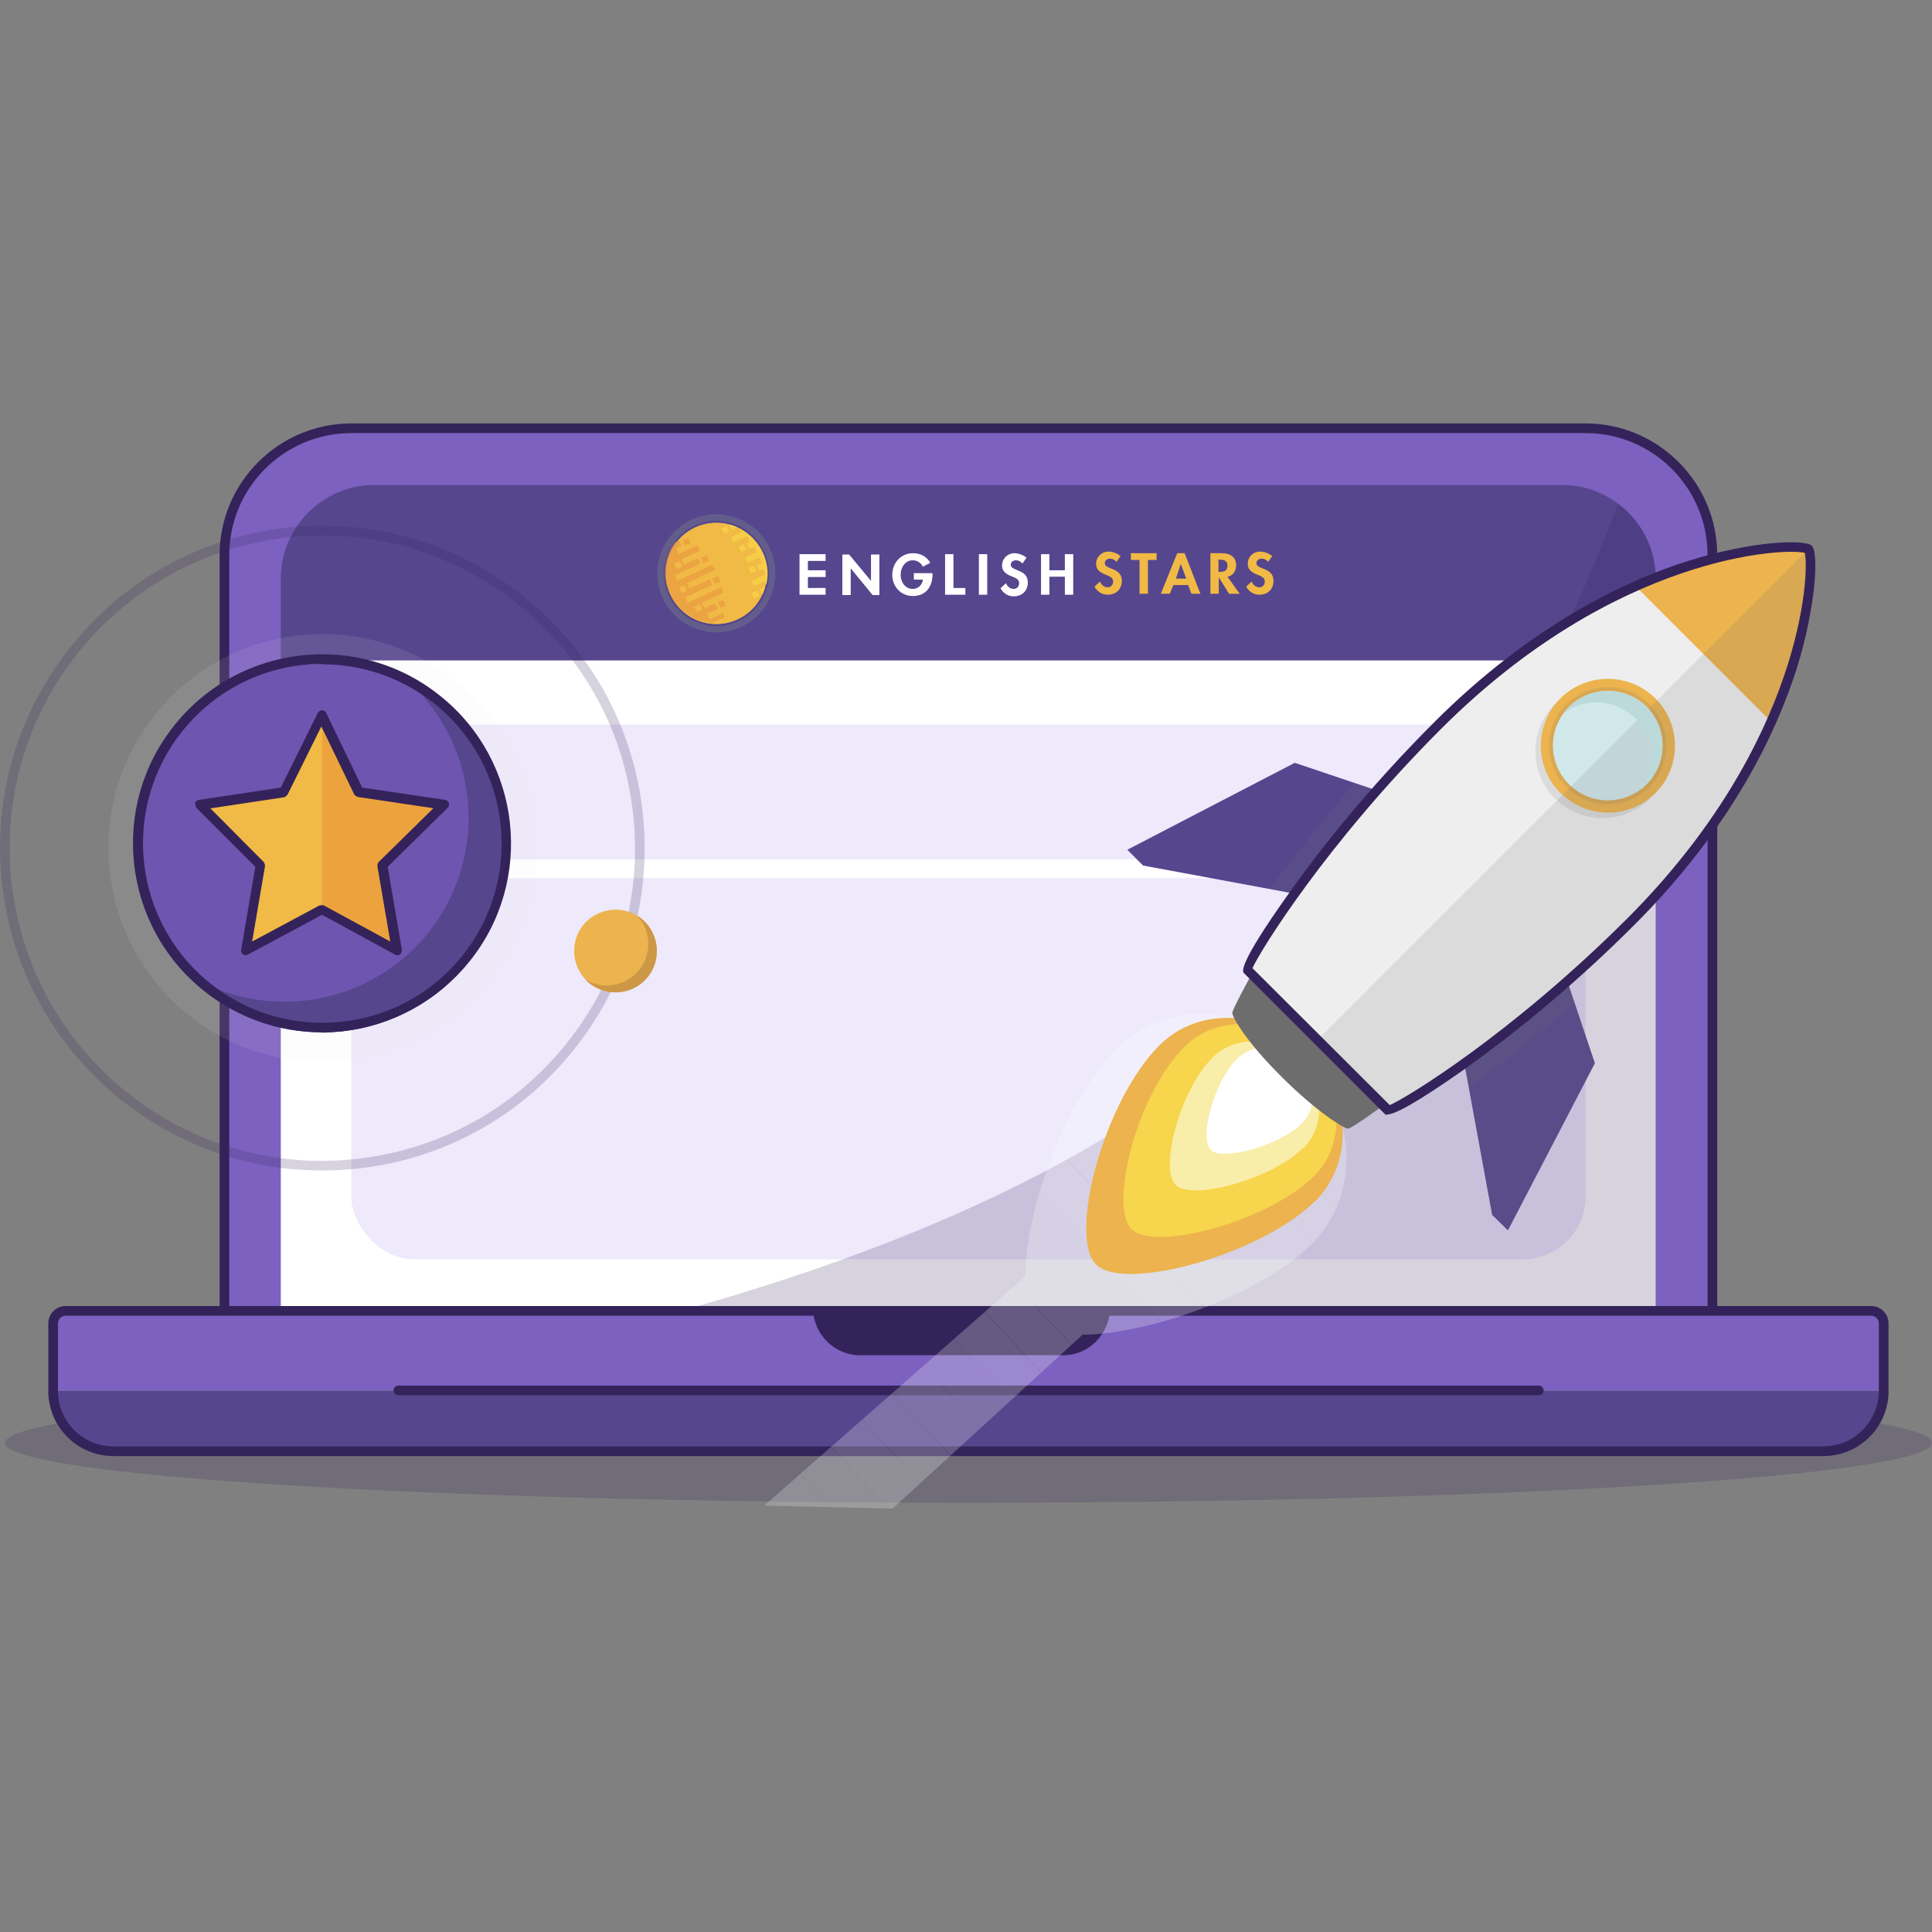 <?xml version="1.0" encoding="UTF-8"?>
<svg xmlns="http://www.w3.org/2000/svg" xmlns:xlink="http://www.w3.org/1999/xlink" viewBox="0 0 60 60">
  <rect x="0" y="0" width="60" height="60" fill="#808080" stroke="none"/>
  <defs>
    <style>
      .cls-1 {
        fill: none;
      }

      .cls-2 {
        fill: #f1f1f1;
      }

      .cls-3 {
        fill: #6d6d6d;
      }

      .cls-4 {
        fill: #7c61c0;
      }

      .cls-5 {
        fill: #e99840;
      }

      .cls-6 {
        opacity: .15;
      }

      .cls-6, .cls-7 {
        mix-blend-mode: multiply;
      }

      .cls-8 {
        fill: #f1b945;
      }

      .cls-9 {
        fill: #efefef;
      }

      .cls-10 {
        fill: #eee9fb;
      }

      .cls-11 {
        fill: #55468e;
      }

      .cls-12 {
        isolation: isolate;
      }

      .cls-13 {
        fill: #eda33d;
      }

      .cls-14 {
        clip-path: url(#clippath-1);
      }

      .cls-15 {
        fill: #fff;
      }

      .cls-16 {
        fill: #34235a;
      }

      .cls-17 {
        fill: #6a6a89;
      }

      .cls-18 {
        fill: #fafafa;
      }

      .cls-19 {
        fill: #f8f8f8;
      }

      .cls-20 {
        opacity: .65;
      }

      .cls-21 {
        opacity: .2;
      }

      .cls-22 {
        opacity: .25;
      }

      .cls-23 {
        opacity: .1;
      }

      .cls-24 {
        fill: #f7f7f7;
      }

      .cls-25 {
        fill: #fefefe;
      }

      .cls-26 {
        fill: #f9edaa;
      }

      .cls-27 {
        fill: #bcdada;
      }

      .cls-28 {
        fill: #f5f5f5;
      }

      .cls-29 {
        fill: #f7d54c;
      }

      .cls-30 {
        fill: #f3f3f3;
      }

      .cls-31 {
        fill: #6e55b0;
      }

      .cls-32 {
        fill: #fbfbfb;
      }

      .cls-33 {
        fill: #fcfcfc;
      }

      .cls-34 {
        fill: #cc9846;
      }

      .cls-35 {
        fill: #ecb34e;
      }

      .cls-36 {
        fill: #eee;
      }

      .cls-37 {
        fill: #eee;
      }

      .cls-38 {
        clip-path: url(#clippath);
      }

      .cls-39 {
        fill: #f6cd47;
      }

      .cls-40 {
        fill: #d1e8eb;
      }

      .cls-41 {
        fill: #fdfdfd;
      }
    </style>
    <clipPath id="clippath">
      <path class="cls-1" d="M40.48,32.83c-1.68-1.67-4.27-1.8-5.79-.28-1.66,1.66-2.84,5.05-2.85,7.09l-8.11,7.12,3.99.09,5.9-5.4c2.05-.01,5.54-1.24,7.13-2.83,1.52-1.52,1.4-4.11-.27-5.78Z"/>
    </clipPath>
    <clipPath id="clippath-1">
      <path class="cls-1" d="M15.2,30.49c2.29-2.86,1.83-7.05-1.03-9.34-2.87-2.29-7.05-1.83-9.34,1.03-2.29,2.86-1.83,7.05,1.03,9.34,2.86,2.29,7.05,1.83,9.34-1.03Z"/>
    </clipPath>
  </defs>
  <g class="cls-12">
    <g id="Layer_1" data-name="Layer 1">
      <g>
        <g>
          <g class="cls-21">
            <ellipse class="cls-16" cx="30.08" cy="44.81" rx="29.92" ry="1.86"/>
          </g>
          <path class="cls-15" d="M52.28,17.97v22.84c0,.06,0,.12,0,.19H7.84c0-.06,0-.12,0-.19v-22.84c0-1.6,1.37-2.91,3.03-2.91h38.38c1.67,0,3.03,1.31,3.03,2.91Z"/>
          <path class="cls-11" d="M51.53,17.77v2.74H8.62v-2.74c0-1.6,1.32-2.91,2.93-2.91h37.06c1.61,0,2.93,1.31,2.93,2.91Z"/>
          <g>
            <path class="cls-4" d="M53.18,17.38v23.62h-1.76c0-.06,0-.12,0-.19v-22.84c0-1.6-1.31-2.91-2.91-2.91H11.63c-1.6,0-2.91,1.31-2.91,2.91v22.84c0,.06,0,.12,0,.19h-1.76v-23.62c0-2.17,1.77-3.94,3.94-3.94h38.33c2.17,0,3.94,1.77,3.94,3.94Z"/>
            <path class="cls-16" d="M53.33,41.01H6.82v-23.77c0-2.26,1.84-4.09,4.09-4.09h38.33c2.26,0,4.09,1.84,4.09,4.09v23.77ZM7.12,40.71h45.91v-23.47c0-2.09-1.7-3.79-3.79-3.79H10.91c-2.09,0-3.79,1.7-3.79,3.79v23.47Z"/>
          </g>
          <rect class="cls-10" x="10.91" y="22.5" width="38.33" height="4.19" rx="2" ry="2"/>
          <rect class="cls-10" x="10.91" y="27.27" width="38.33" height="11.84" rx="1.95" ry="1.95"/>
          <g class="cls-21">
            <path class="cls-16" d="M51.43,18.02v22.85c0,1.6-1.31,2.92-2.92,2.92H11.62c-.7,0-1.35-.25-1.85-.66,6.65-1.03,16.31-3.14,23.65-7.28,9.55-5.39,14.37-13.51,16.83-20.21.76.55,1.18,1.45,1.18,2.39Z"/>
          </g>
          <g>
            <g>
              <path class="cls-15" d="M58.11,40.61H2.04c-.22,0-.39.18-.39.39v2.09s0,.06,0,.09c.05,1,.87,1.79,1.88,1.79h53.09c1.01,0,1.83-.79,1.88-1.79,0-.03,0-.06,0-.09v-2.09c0-.22-.17-.39-.39-.39ZM34.36,40.65c0,.4-.16.75-.42,1.01-.26.26-.62.42-1.01.42h-6.12c-.79,0-1.43-.64-1.43-1.43h8.98Z"/>
              <g>
                <path class="cls-4" d="M58.11,40.61H2.04c-.22,0-.39.18-.39.39v2.09s0,.06,0,.09h56.85s0-.06,0-.09v-2.09c0-.22-.17-.39-.39-.39ZM33.94,41.66c-.26.26-.62.42-1.01.42h-6.12c-.79,0-1.43-.64-1.43-1.43h8.98c0,.4-.16.75-.42,1.01Z"/>
                <path class="cls-11" d="M58.5,43.18c-.05,1-.87,1.79-1.88,1.79H3.53c-1.01,0-1.83-.79-1.88-1.79h56.85Z"/>
              </g>
              <path class="cls-16" d="M34.47,40.62c0,.41-.17.77-.43,1.04-.26.27-.63.43-1.04.43h-6.28c-.81,0-1.47-.66-1.47-1.47h9.21Z"/>
              <path class="cls-16" d="M47.78,43.33H12.37c-.08,0-.15-.07-.15-.15s.07-.15.15-.15h35.42c.08,0,.15.07.15.15s-.07.15-.15.15Z"/>
            </g>
            <path class="cls-16" d="M56.62,45.22H3.53c-1.09,0-1.98-.85-2.03-1.94,0-.02,0-.06,0-.09v-2.09c0-.3.24-.54.54-.54h56.07c.3,0,.54.24.54.54v2.09s0,.07,0,.1c-.05,1.08-.94,1.93-2.03,1.93ZM2.04,40.86c-.13,0-.24.11-.24.24v2.09s0,.05,0,.07c.04.94.8,1.66,1.73,1.66h53.09c.93,0,1.68-.73,1.73-1.65,0-.03,0-.06,0-.08v-2.09c0-.13-.11-.24-.24-.24H2.04Z"/>
          </g>
        </g>
        <g>
          <path class="cls-15" d="M25.09,17.43v.28h.55v.21h-.55v.34h.55v.21h-.81v-1.26h.81v.21h-.55Z"/>
          <path class="cls-15" d="M26.16,17.22h.21l.68.82h0v-.82h.26v1.26h-.21l-.68-.83h0v.83h-.26v-1.26Z"/>
          <path class="cls-15" d="M28.96,17.81v.03c0,.36-.19.67-.61.67-.39,0-.64-.31-.64-.66s.25-.67.65-.67c.23,0,.43.11.53.3l-.23.12c-.05-.11-.17-.2-.31-.2-.25,0-.38.24-.38.45s.13.44.38.44c.16,0,.3-.13.31-.29h-.28v-.2h.58Z"/>
          <path class="cls-15" d="M29.61,18.26h.37v.21h-.63v-1.26h.26v1.05Z"/>
          <path class="cls-15" d="M30.66,18.47h-.26v-1.26h.26v1.26Z"/>
          <path class="cls-15" d="M31.75,17.5c-.05-.06-.11-.1-.2-.1s-.16.06-.16.14c0,.21.53.12.53.55,0,.25-.17.43-.44.43-.18,0-.32-.1-.41-.25l.17-.16c.04.1.13.18.24.18s.17-.09.17-.18c0-.13-.13-.17-.23-.21-.17-.07-.3-.15-.3-.34,0-.21.17-.38.39-.38.12,0,.28.06.37.14l-.12.17h0Z"/>
          <path class="cls-15" d="M33.07,17.71v-.5h.26v1.26h-.26v-.56h-.48v.56h-.26v-1.26h.26v.5h.48ZM32.59,17.71h.48-.48Z"/>
          <path class="cls-8" d="M34.67,17.45c-.05-.06-.11-.1-.2-.1s-.16.06-.16.14c0,.21.53.12.53.55,0,.25-.17.43-.44.43-.18,0-.32-.1-.41-.25l.17-.16c.04.1.13.18.24.18s.17-.09.17-.18c0-.13-.13-.17-.23-.21-.17-.07-.3-.15-.3-.34,0-.21.17-.38.39-.38.12,0,.28.06.37.14l-.12.17Z"/>
          <path class="cls-8" d="M35.65,18.44h-.26v-1.05h-.27v-.21h.8v.21h-.27v1.05h0Z"/>
          <path class="cls-8" d="M36.44,18.17l-.11.27h-.28l.51-1.26h.23l.49,1.26h-.28l-.1-.27h-.47ZM36.67,17.51h0l-.15.46h.32l-.17-.46h0Z"/>
          <path class="cls-8" d="M38.49,18.44h-.32l-.32-.51h0v.51h-.26v-1.26h.35c.26,0,.45.11.45.38,0,.16-.09.32-.27.35l.38.53h0ZM37.85,17.76h.03c.14,0,.24-.04.24-.19s-.1-.19-.24-.19h-.04v.38Z"/>
          <path class="cls-8" d="M39.38,17.45c-.05-.06-.11-.1-.2-.1s-.16.06-.16.14c0,.21.53.12.53.55,0,.25-.17.43-.44.43-.18,0-.32-.1-.41-.25l.17-.16c.04.1.13.18.24.18s.17-.09.17-.18c0-.13-.13-.17-.23-.21-.17-.07-.3-.15-.3-.34,0-.21.16-.38.39-.38.12,0,.28.06.37.14l-.12.17h0Z"/>
          <path class="cls-8" d="M23.82,17.81c0,.87-.71,1.57-1.57,1.57-.87,0-1.57-.7-1.57-1.57,0-.87.7-1.57,1.57-1.57.87,0,1.57.7,1.57,1.57h0Z"/>
          <g class="cls-20">
            <path class="cls-17" d="M23.91,17.03c-.43-.92-1.52-1.31-2.44-.89-.92.43-1.31,1.52-.89,2.44.43.92,1.52,1.31,2.44.89.92-.43,1.31-1.52.89-2.44ZM22.94,19.29c-.82.38-1.79.03-2.17-.79-.38-.82-.03-1.79.79-2.17.82-.38,1.79-.03,2.17.79.38.82.03,1.79-.79,2.17Z"/>
            <path class="cls-8" d="M23.67,17.14c.37.79.03,1.72-.76,2.09-.79.37-1.72.03-2.09-.76-.37-.79-.03-1.72.76-2.09.79-.37,1.72-.03,2.09.76h0Z"/>
            <path class="cls-5" d="M22.3,17.89l-.17.08.08.17.17-.08-.08-.17Z"/>
            <path class="cls-5" d="M22.02,17.41l-.08-.17-.17.08.08.17.17-.08Z"/>
            <path class="cls-5" d="M22.29,18.71l.08.17.17-.08-.08-.17-.17.08Z"/>
            <path class="cls-5" d="M21.37,16.7l-.17.08.08.17.17-.08-.08-.17Z"/>
            <path class="cls-5" d="M22.46,19.04l-.42.19-.08-.17.33-.15-.08-.17-.33.15-.08-.17.68-.32-.08-.17-.68.32h0s-.36.17-.36.17l-.08-.17.84-.39-.08-.17-.48.22h0s-.15.07-.15.07l-.08-.17.88-.41-.08-.17-.73.34h0s-.36.17-.36.17l-.08-.17.79-.37-.08-.16-.43.2-.08-.17.58-.27-.08-.17-.58.27-.08-.17.17-.08-.08-.17-.13.06c-.19.26-.3.58-.31.93,0,.84.66,1.53,1.5,1.57l.36-.17-.08-.17h0ZM21.11,17.43l.08.17-.17.08-.08-.17.17-.08ZM21.09,18.25l.16-.08.08.17-.16.08-.08-.17h0ZM21.64,19.01l-.08-.17.17-.08.08.17-.17.08Z"/>
          </g>
          <path class="cls-39" d="M23.49,17.73l-.08-.17-.17.08.08.17.17-.08Z"/>
          <path class="cls-39" d="M23.1,16.9l-.16.08.08.17.16-.08-.08-.17Z"/>
          <path class="cls-39" d="M23.34,18.42l.08.17.17-.08-.08-.17-.17.08Z"/>
          <path class="cls-39" d="M22.4,16.41l.08.17.17-.08-.08-.17-.17.08Z"/>
          <path class="cls-39" d="M23.59,18.3l.08.17h0c.04-.08.07-.16.09-.25l-.17.08h0Z"/>
          <path class="cls-39" d="M22.98,16.42l.05.11-.33.15.08.17.43-.2.08.17-.1.05.08.17.15-.07.08.17-.36.17.08.17.36-.17.08.17-.15.07.08.17.1-.05.08.17-.43.2.08.16.33-.15.05.11c.02-.11.04-.22.04-.33,0-.6-.34-1.13-.84-1.39h0Z"/>
          <path class="cls-39" d="M22.9,16.38c-.08-.04-.16-.07-.25-.09h0s.08.17.08.17l.17-.08Z"/>
        </g>
        <g>
          <g>
            <g class="cls-22">
              <g class="cls-38">
                <polygon class="cls-36" points="23.73 46.43 24.12 46.85 23.73 46.85 23.73 46.43"/>
                <polygon class="cls-36" points="23.73 44.56 25.85 46.85 24.12 46.85 23.73 46.43 23.73 44.56"/>
                <polygon class="cls-2" points="23.73 42.7 27.59 46.85 25.85 46.85 23.73 44.56 23.73 42.7"/>
                <polygon class="cls-30" points="23.73 41.8 24.22 41.35 29.32 46.85 27.59 46.85 23.73 42.7 23.73 41.8"/>
                <polygon class="cls-28" points="24.22 41.35 25.15 40.48 31.05 46.85 29.32 46.85 24.22 41.35"/>
                <polygon class="cls-24" points="25.15 40.48 26.08 39.62 32.79 46.85 31.05 46.85 25.15 40.48"/>
                <polygon class="cls-19" points="26.08 39.62 27.01 38.76 33.77 46.03 32.89 46.85 32.79 46.85 26.08 39.62"/>
                <rect class="cls-18" x="30.22" y="37" width="1.27" height="9.93" transform="translate(-20.31 32.2) rotate(-42.87)"/>
                <rect class="cls-32" x="31.15" y="36.13" width="1.27" height="9.93" transform="translate(-19.47 32.6) rotate(-42.87)"/>
                <rect class="cls-33" x="32.08" y="35.27" width="1.27" height="9.93" transform="translate(-18.63 33) rotate(-42.87)"/>
                <rect class="cls-41" x="33.01" y="34.4" width="1.27" height="9.93" transform="translate(-17.8 33.4) rotate(-42.87)"/>
                <rect class="cls-25" x="33.94" y="33.54" width="1.27" height="9.93" transform="translate(-16.96 33.81) rotate(-42.87)"/>
                <rect class="cls-25" x="34.88" y="32.67" width="1.27" height="9.93" transform="translate(-16.12 34.21) rotate(-42.87)"/>
                <rect class="cls-15" x="35.81" y="31.81" width="1.27" height="9.93" transform="translate(-15.28 34.61) rotate(-42.87)"/>
                <rect class="cls-15" x="36.74" y="30.94" width="1.27" height="9.93" transform="translate(-14.45 35.02) rotate(-42.87)"/>
                <polygon class="cls-15" points="34.46 31.84 35.33 31.03 35.45 31.03 42.15 38.25 41.22 39.12 34.46 31.84"/>
                <polygon class="cls-15" points="37.18 31.03 42.27 36.52 42.27 38.14 42.15 38.25 35.45 31.03 37.18 31.03"/>
                <polygon class="cls-15" points="38.92 31.03 42.27 34.65 42.27 36.52 37.18 31.03 38.92 31.03"/>
                <polygon class="cls-15" points="42.27 34.65 38.92 31.03 42.27 31.03 42.27 34.65"/>
              </g>
            </g>
            <g>
              <path class="cls-35" d="M40.84,37.3c-1.66,1.66-5.94,2.84-6.8,1.97-.87-.87.22-5.06,1.97-6.81,1.21-1.21,3.28-1.12,4.62.22s1.43,3.4.22,4.62Z"/>
              <path class="cls-29" d="M40.8,36.53c-1.39,1.39-4.94,2.36-5.66,1.64-.72-.72.18-4.21,1.64-5.66,1.01-1.01,2.73-.93,3.84.19,1.11,1.11,1.19,2.83.18,3.84Z"/>
              <path class="cls-26" d="M40.47,35.65c-.97.97-3.46,1.65-3.96,1.15-.51-.51.13-2.95,1.15-3.96.71-.71,1.91-.65,2.69.13.78.78.83,1.98.13,2.69Z"/>
              <path class="cls-15" d="M40.43,34.89c-.69.69-2.47,1.18-2.83.82-.36-.36.09-2.1.82-2.83.51-.5,1.36-.47,1.92.09.55.55.59,1.41.09,1.92Z"/>
              <polygon class="cls-11" points="43.18 24.69 40.21 23.69 35.01 26.39 35.5 26.88 40.89 27.88 43.18 24.69"/>
              <g class="cls-6">
                <path class="cls-3" d="M42.06,24.32c-.96,1.13-2,2.42-2.63,3.29l1.4.26.9-1.15,1.45-2.02-1.12-.38Z"/>
              </g>
              <polygon class="cls-11" points="48.53 30.04 49.53 33.02 46.83 38.21 46.34 37.73 45.35 32.33 48.53 30.04"/>
              <g class="cls-6">
                <path class="cls-3" d="M48.91,31.16c-1.14.96-2.42,2-3.29,2.63l-.26-1.4,1.15-.9,2.02-1.45.38,1.12Z"/>
              </g>
              <path class="cls-37" d="M38.73,30.11c-.08-.08,2.01-3.68,5.91-7.57,5.8-5.8,11.33-5.67,11.52-5.48.19.19.26,5.78-5.53,11.58-3.9,3.9-7.45,5.93-7.52,5.85l-4.38-4.38Z"/>
              <path class="cls-35" d="M50.79,18.2l2.14,2.14,2.08,2.08c1.76-3.45,1.3-5.26,1.18-5.38-.12-.12-1.94-.6-5.4,1.16Z"/>
              <path class="cls-3" d="M42.95,34.33l-2.01-2.01-2.07-2.06s-.6,1.08-.6,1.2c0,.12.42.88,1.52,1.97,1.09,1.09,1.95,1.62,2.07,1.62.12,0,1.09-.72,1.09-.72Z"/>
              <g class="cls-6">
                <path class="cls-3" d="M38.88,30.26s-.2.35-.36.68l3.83,3.83c.29-.2.61-.43.61-.43l-2.01-2.01-2.07-2.06Z"/>
              </g>
              <g class="cls-6">
                <path class="cls-3" d="M48.29,24.8c-.81-.81-.81-2.13,0-2.94.81-.81,2.13-.81,2.95,0,.81.81.81,2.13,0,2.94-.81.81-2.13.81-2.94,0ZM50.87,22.22c-.61-.61-1.6-.61-2.21,0-.61.61-.61,1.6,0,2.21.61.61,1.6.61,2.21,0,.61-.61.61-1.6,0-2.21Z"/>
              </g>
              <path class="cls-35" d="M48.46,24.63c-.81-.81-.81-2.13,0-2.94.81-.81,2.13-.81,2.95,0,.81.81.81,2.13,0,2.94-.81.81-2.13.81-2.94,0ZM51.04,22.05c-.61-.61-1.6-.61-2.21,0-.61.61-.61,1.6,0,2.21.61.61,1.6.61,2.21,0s.61-1.6,0-2.21Z"/>
              <g class="cls-6">
                <path class="cls-3" d="M48.64,24.45c-.71-.71-.71-1.87,0-2.58.71-.71,1.86-.71,2.58,0,.71.71.71,1.87,0,2.58-.71.71-1.87.71-2.58,0ZM50.9,22.19c-.54-.54-1.4-.54-1.94,0-.54.53-.54,1.4,0,1.94.53.53,1.4.53,1.94,0,.54-.53.53-1.4,0-1.94Z"/>
              </g>
              <path class="cls-40" d="M51.13,24.36c-.66.66-1.74.66-2.4,0-.67-.67-.67-1.74,0-2.41.66-.66,1.74-.66,2.41,0,.66.66.66,1.74,0,2.4Z"/>
              <g class="cls-6">
                <path class="cls-3" d="M39.79,33.43c1.09,1.09,1.95,1.62,2.07,1.62.05,0,.26-.13.48-.28h0s.02-.02.04-.03c.06-.04.11-.07.16-.11.01-.01.03-.02.04-.03.06-.04.12-.09.17-.12,0,0,0,0,0,0,.11-.08.19-.14.19-.14l.16.16s.96-.46,2.37-1.47l.87,4.7.49.48,2.7-5.19-.86-2.55c.63-.56,1.29-1.16,1.95-1.83,2.2-2.2,3.55-4.37,4.37-6.22h0c1.76-3.45,1.3-5.26,1.18-5.38l-16.4,16.4Z"/>
              </g>
              <g class="cls-7">
                <path class="cls-27" d="M50.79,22.3c.6.6.66,1.55.16,2.22.06-.05.13-.1.18-.16.66-.66.66-1.74,0-2.4-.67-.67-1.74-.66-2.41,0-.06.06-.11.12-.16.19.67-.5,1.61-.45,2.22.16Z"/>
              </g>
              <g class="cls-6">
                <path class="cls-3" d="M38.88,30.26s.02.02.05.05l3.99,3.99s.03.03.03.03l-2.01-2.01-2.07-2.06Z"/>
              </g>
            </g>
          </g>
          <path class="cls-16" d="M43.08,34.62s-.06,0-.07-.02l-4.38-4.38c-.18-.18.69-1.49,1.45-2.55.89-1.25,2.39-3.17,4.46-5.24,3.05-3.05,5.99-4.42,7.92-5.02,2.01-.63,3.61-.66,3.81-.46.2.2.16,1.8-.48,3.84-.62,1.94-1.99,4.9-5.05,7.95-2.07,2.07-3.98,3.55-5.21,4.43-.79.56-2.09,1.44-2.44,1.44ZM38.9,30.07l4.26,4.25c.55-.24,3.79-2.22,7.37-5.79,5.45-5.45,5.67-10.75,5.52-11.36-.6-.16-5.87.04-11.3,5.47-3.55,3.55-5.61,6.88-5.85,7.42ZM56.08,17.18h0Z"/>
        </g>
        <g>
          <g>
            <g class="cls-21">
              <path class="cls-16" d="M9.99,36.35c-2.26,0-4.44-.76-6.24-2.2C1.67,32.48.36,30.1.06,27.44c-.29-2.66.47-5.27,2.14-7.36,1.67-2.09,4.05-3.4,6.71-3.69,2.66-.29,5.27.47,7.36,2.14,2.09,1.67,3.4,4.05,3.69,6.71.29,2.66-.47,5.27-2.14,7.36h0c-1.67,2.09-4.06,3.4-6.71,3.69-.37.04-.75.06-1.12.06ZM10.03,16.63c-.36,0-.72.02-1.09.06-2.58.29-4.89,1.56-6.51,3.58C.81,22.29.08,24.83.36,27.41c.29,2.58,1.56,4.89,3.58,6.51,2.02,1.62,4.56,2.36,7.14,2.07,2.58-.29,4.89-1.56,6.51-3.58h0c1.62-2.02,2.36-4.56,2.07-7.14-.28-2.58-1.56-4.89-3.58-6.51-1.74-1.39-3.86-2.13-6.05-2.13Z"/>
            </g>
            <g class="cls-23">
              <g class="cls-14">
                <rect class="cls-9" x="2.53" y="18.86" width="14.96" height="14.96"/>
                <circle class="cls-9" cx="10.01" cy="26.34" r="6.64"/>
                <circle class="cls-9" cx="10.01" cy="26.34" r="6.25"/>
              </g>
            </g>
            <path class="cls-31" d="M14.48,29.91c1.97-2.47,1.58-6.07-.89-8.04-2.47-1.98-6.07-1.58-8.04.89-1.97,2.47-1.58,6.07.89,8.04,2.47,1.98,6.07,1.58,8.04-.89Z"/>
            <path class="cls-11" d="M6.44,30.8c-.2-.16-.39-.33-.56-.51,2.42,1.46,5.6.94,7.42-1.32,1.81-2.27,1.62-5.49-.33-7.53.21.13.42.27.62.43,2.47,1.98,2.86,5.58.89,8.04-1.98,2.47-5.58,2.86-8.04.89Z"/>
            <path class="cls-35" d="M20.12,30.34c.44-.55.35-1.36-.2-1.81-.55-.44-1.36-.35-1.81.2-.44.55-.35,1.36.2,1.81.55.44,1.36.35,1.81-.2Z"/>
            <path class="cls-34" d="M18.31,30.54s-.09-.07-.13-.12c.54.33,1.26.21,1.67-.3.41-.51.37-1.23-.07-1.69.05.03.09.06.14.1.55.44.64,1.25.2,1.81-.44.55-1.25.64-1.81.2Z"/>
            <path class="cls-16" d="M9.99,32.06c-1.33,0-2.61-.45-3.66-1.29-2.53-2.02-2.94-5.73-.91-8.25,2.02-2.53,5.73-2.94,8.25-.91,2.53,2.02,2.94,5.73.91,8.25h0c-.98,1.22-2.38,1.99-3.94,2.17-.22.02-.44.04-.66.04ZM10.01,20.62c-1.63,0-3.25.71-4.35,2.09-1.92,2.4-1.53,5.91.87,7.83,1.16.93,2.61,1.35,4.09,1.19,1.48-.16,2.81-.89,3.74-2.05h0c1.92-2.4,1.53-5.91-.87-7.83-1.03-.82-2.26-1.22-3.48-1.22Z"/>
          </g>
          <g>
            <polyline class="cls-8" points="10 22.2 11.16 24.59 13.8 24.99 11.89 26.87 12.34 29.52 10 28.25 7.64 29.52 8.09 26.87 6.2 24.99 8.82 24.59 10 22.2"/>
            <polyline class="cls-13" points="10 22.2 10 28.25 12.34 29.52 11.89 26.87 13.8 24.99 11.16 24.59 10 22.2"/>
            <path class="cls-16" d="M7.64,29.67s-.06,0-.09-.03c-.05-.03-.07-.09-.06-.15l.44-2.57-1.83-1.83s-.05-.1-.04-.15c.02-.05.06-.09.12-.1l2.54-.38,1.15-2.32c.03-.05.08-.08.13-.08h0c.06,0,.11.03.13.08l1.12,2.32,2.57.38c.06,0,.1.05.12.1s0,.11-.04.15l-1.86,1.83.44,2.57c0,.06-.01.11-.06.15-.05.03-.11.04-.16,0l-2.26-1.23-2.29,1.23s-.05.02-.07.02ZM6.52,25.09l1.67,1.68s.05.08.04.13l-.4,2.34,2.09-1.12s.1-.02.14,0l2.06,1.12-.4-2.34s0-.1.04-.13l1.7-1.67-2.35-.35s-.09-.04-.11-.08l-1.02-2.11-1.05,2.12s-.06.07-.11.08l-2.32.35Z"/>
          </g>
        </g>
      </g>
    </g>
  </g>
</svg>